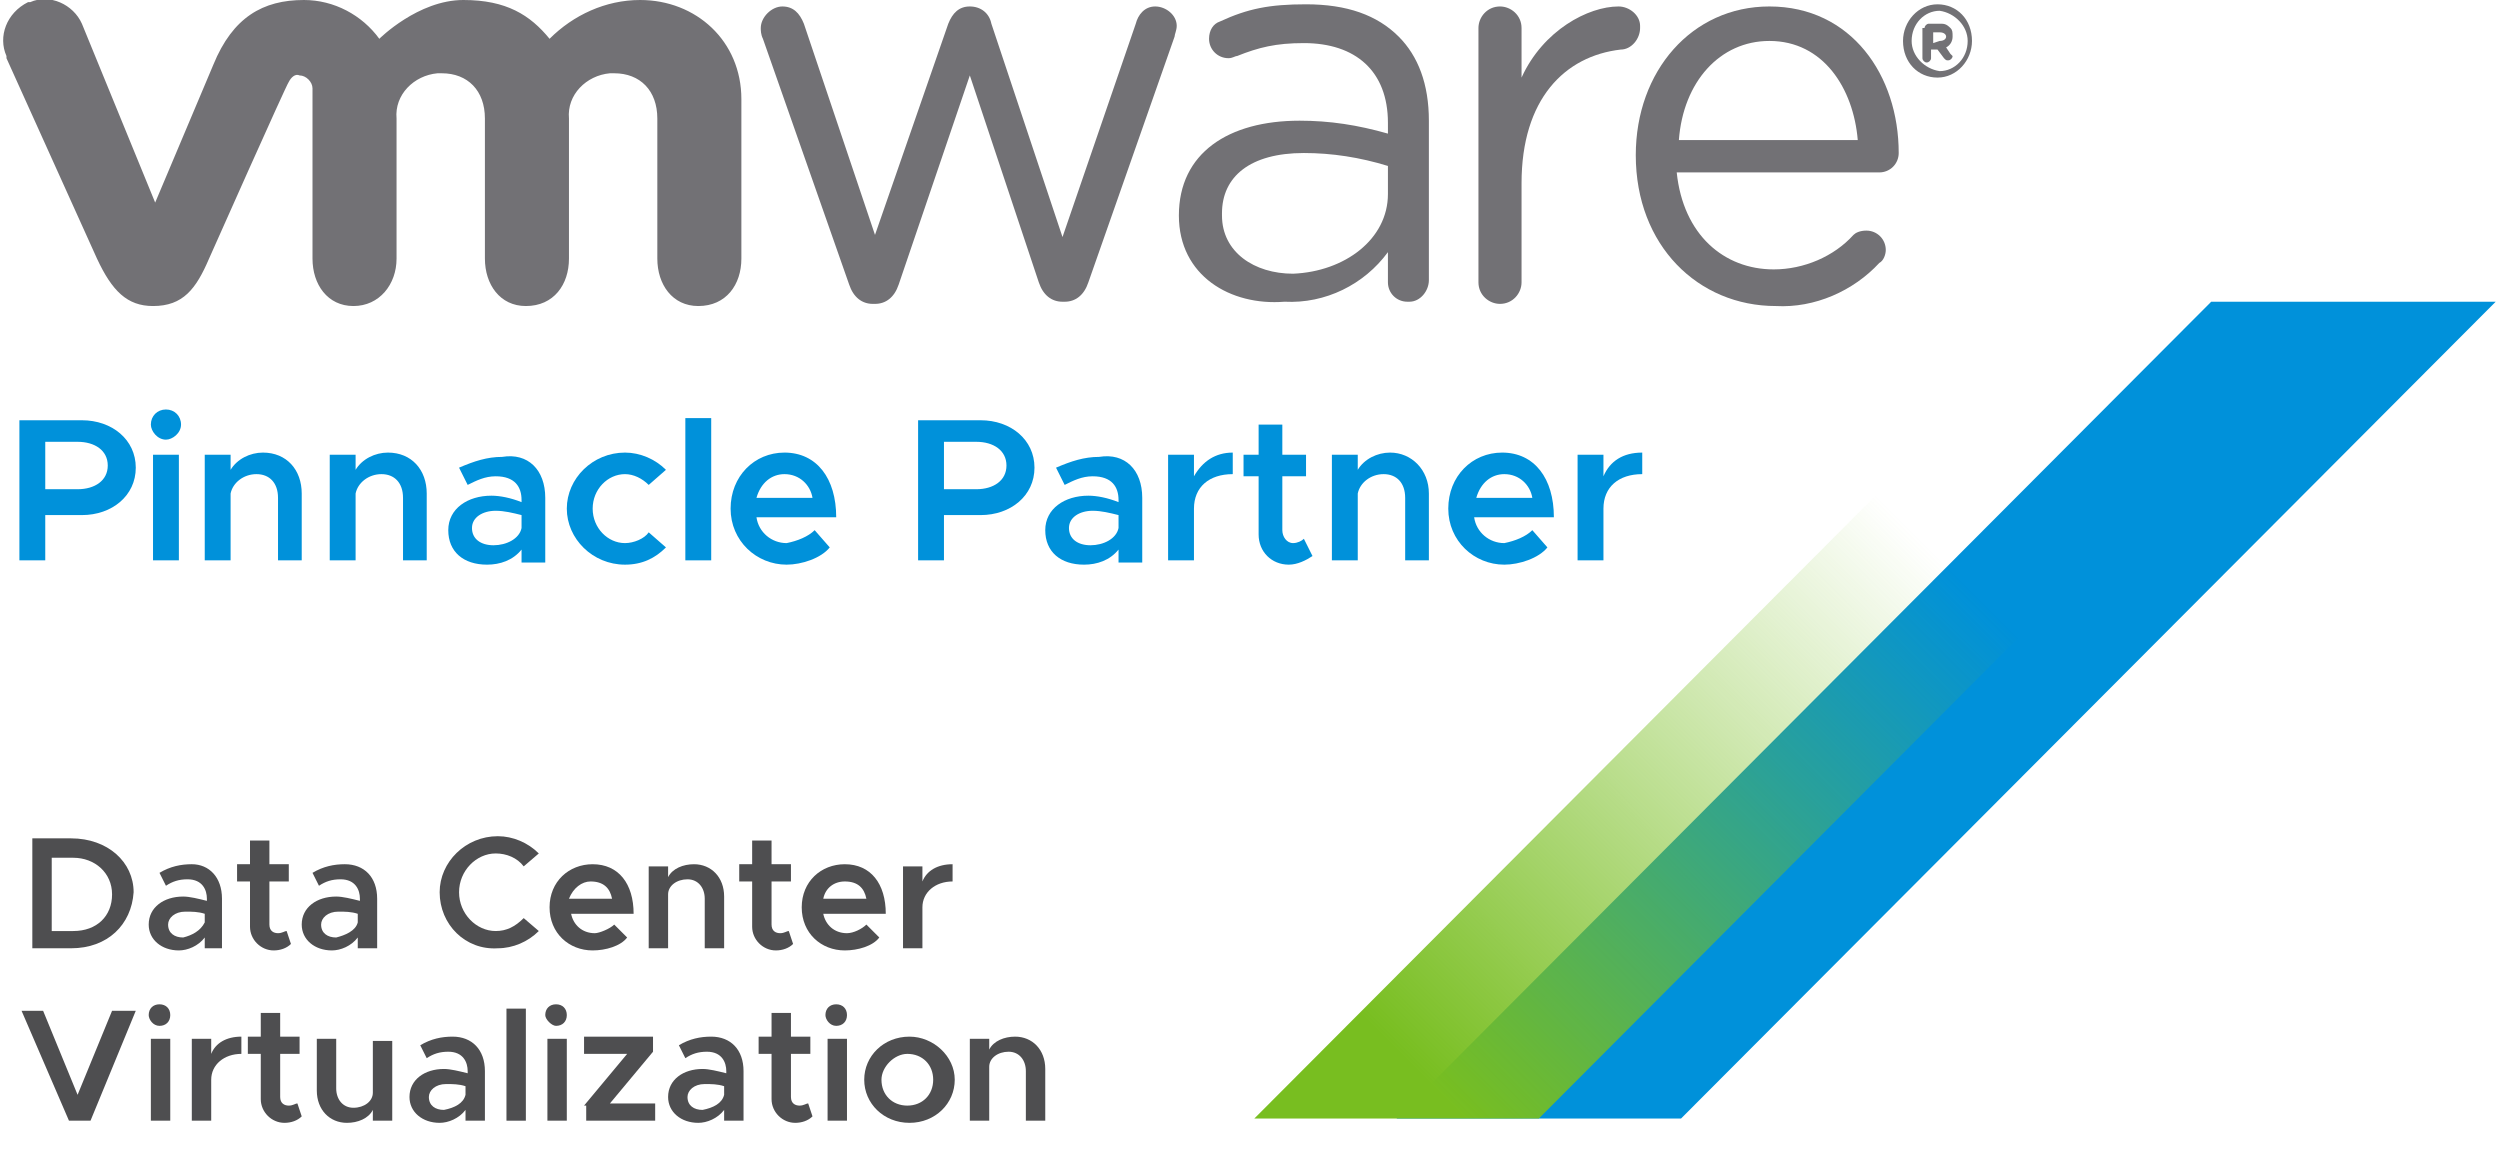 <svg xmlns="http://www.w3.org/2000/svg" xmlns:xlink="http://www.w3.org/1999/xlink" id="Layer_1" x="0px" y="0px" viewBox="0 0 116 54" style="enable-background:new 0 0 116 54;" xml:space="preserve"> <style type="text/css"> .st0{fill:none;} .st1{fill:#0091DA;} .st2{fill:url(#SVGID_1_);} .st3{fill:#727175;} .st4{enable-background:new ;} .st5{fill:#4E4E50;} </style> <rect class="st0" width="116" height="54"></rect> <path class="st1" d="M64.8,51.9L102.6,14h13.2L78,51.9H64.8z"></path> <linearGradient id="SVGID_1_" gradientUnits="userSpaceOnUse" x1="61.31" y1="1.396" x2="105.742" y2="45.828" gradientTransform="matrix(1 0 0 -1.001 0.17 56.569)"> <stop offset="0" style="stop-color:#78BE20"></stop> <stop offset="0.11" style="stop-color:#78BE20"></stop> <stop offset="0.46" style="stop-color:#78BE20;stop-opacity:0.34"></stop> <stop offset="0.65" style="stop-color:#78BE20;stop-opacity:0"></stop> <stop offset="1" style="stop-color:#78BE20;stop-opacity:0"></stop> </linearGradient> <path class="st2" d="M58.2,51.9L96,14h13.2L71.4,51.9H58.2z"></path> <path class="st3" d="M39.4,13.2l-4-11.4c-0.1-0.2-0.1-0.4-0.1-0.5c0-0.5,0.5-1,1-1c0.5,0,0.8,0.3,1,0.8l3.3,9.8L44,1.1 c0.2-0.5,0.5-0.8,1-0.8H45c0.5,0,0.9,0.3,1,0.8l3.3,9.9l3.4-9.9c0.1-0.4,0.4-0.8,0.9-0.8c0.5,0,1,0.4,1,0.9c0,0.2-0.1,0.4-0.1,0.5 l-4,11.4c-0.2,0.6-0.6,0.9-1.1,0.9h-0.1c-0.5,0-0.9-0.3-1.1-0.9L45,3.5l-3.3,9.7c-0.2,0.6-0.6,0.9-1.1,0.9h-0.1 C40,14.1,39.6,13.8,39.4,13.2"></path> <path class="st3" d="M68.6,1.3c0-0.5,0.4-1,1-1c0.5,0,1,0.4,1,1c0,0,0,0,0,0v2.3c1-2.2,3.1-3.3,4.5-3.3c0.5,0,1,0.4,1,0.9 c0,0,0,0.1,0,0.1c0,0.5-0.4,1-0.9,1c-2.6,0.3-4.6,2.3-4.6,6.2v4.6c0,0.5-0.4,1-1,1c0,0,0,0,0,0c-0.5,0-1-0.4-1-1c0,0,0,0,0,0 L68.6,1.3z"></path> <path class="st3" d="M86.2,6.5c-0.2-2.4-1.6-4.6-4.1-4.6c-2.3,0-4,1.9-4.2,4.6H86.2z M82.4,14.2c-3.6,0-6.5-2.8-6.5-7V7.2 c0-3.9,2.6-6.9,6.2-6.9c3.8,0,6,3.2,6,6.8c0,0.5-0.4,0.9-0.9,0.9l0,0h-9.4c0.3,2.9,2.2,4.5,4.5,4.5c1.4,0,2.8-0.6,3.7-1.6 c0.1-0.1,0.3-0.2,0.6-0.2c0.5,0,0.9,0.4,0.9,0.9c0,0,0,0,0,0c0,0.2-0.1,0.5-0.3,0.6C86,13.5,84.2,14.3,82.4,14.2"></path> <path class="st3" d="M64.4,9V7.7c-1.3-0.4-2.6-0.6-3.9-0.6c-2.5,0-3.8,1.1-3.8,2.8V10c0,1.7,1.5,2.7,3.3,2.7 C62.4,12.6,64.4,11.1,64.4,9 M54.7,10L54.7,10c0-2.9,2.3-4.4,5.6-4.4c1.4,0,2.7,0.2,4.1,0.6V5.7c0-2.4-1.5-3.7-3.9-3.7 c-1.3,0-2.1,0.2-3.1,0.6c-0.1,0-0.2,0.1-0.4,0.1c-0.5,0-0.9-0.4-0.9-0.9c0-0.4,0.2-0.7,0.5-0.8c1.3-0.6,2.3-0.8,4-0.8 c1.9,0,3.3,0.5,4.3,1.5c0.9,0.9,1.4,2.2,1.4,3.9v7.4c0,0.5-0.4,1-0.9,1c0,0,0,0-0.1,0c-0.5,0-0.9-0.4-0.9-0.9c0,0,0,0,0-0.1v-1.3 c-1.1,1.5-2.9,2.4-4.8,2.3C57.1,14.2,54.7,12.8,54.7,10"></path> <path class="st3" d="M3.8,1.1c-0.4-0.9-1.5-1.4-2.4-1c0,0-0.1,0-0.1,0C0.3,0.6-0.1,1.7,0.3,2.6c0,0,0,0,0,0.1L4.5,12 c0.7,1.5,1.4,2.2,2.6,2.2c1.4,0,2-0.8,2.6-2.2c0,0,3.6-8.1,3.7-8.2c0.1-0.2,0.3-0.4,0.5-0.3c0.3,0,0.6,0.3,0.6,0.6c0,0,0,0,0,0V12 c0,1.2,0.7,2.2,1.9,2.2s2-1,2-2.2V5.5c-0.1-1.1,0.8-2,1.9-2.1c0.1,0,0.1,0,0.2,0c1.2,0,2,0.8,2,2.1V12c0,1.2,0.7,2.2,1.9,2.2 c1.3,0,2-1,2-2.2V5.5c-0.1-1.1,0.8-2,1.9-2.1c0.1,0,0.1,0,0.2,0c1.2,0,2,0.8,2,2.1V12c0,1.2,0.7,2.2,1.9,2.2c1.3,0,2-1,2-2.2V4.6 c0-2.7-2.1-4.6-4.7-4.6c-1.6,0-3.1,0.7-4.2,1.8c-0.9-1.1-2-1.8-4-1.8c-2.1,0-3.9,1.8-3.9,1.8c-0.8-1.1-2.1-1.8-3.5-1.8 c-1.9,0-3.3,0.8-4.2,3L7.2,9.4L3.8,1.1z"></path> <path class="st3" d="M91.3,1.9L91.3,1.9c0-0.7-0.6-1.3-1.3-1.4c0,0,0,0,0,0c-0.7,0-1.3,0.6-1.3,1.4c0,0,0,0,0,0l0,0 c0,0.7,0.6,1.3,1.3,1.4c0,0,0,0,0,0C90.7,3.3,91.3,2.7,91.3,1.9C91.3,1.9,91.3,1.9,91.3,1.9 M88.3,1.9L88.3,1.9 c0-0.9,0.7-1.7,1.6-1.7c0.9,0,1.6,0.7,1.6,1.7c0,0,0,0,0,0l0,0c0,0.9-0.7,1.7-1.6,1.7C89,3.6,88.3,2.9,88.3,1.9 C88.3,1.9,88.3,1.9,88.3,1.9"></path> <path class="st3" d="M90,1.9c0.2,0,0.3-0.1,0.3-0.2l0,0c0-0.1-0.1-0.2-0.3-0.2h-0.3v0.5L90,1.9z M89.3,1.3c0-0.1,0.1-0.2,0.2-0.2 c0,0,0,0,0,0H90c0.2,0,0.3,0,0.5,0.2c0.1,0.1,0.1,0.2,0.1,0.4l0,0c0,0.2-0.1,0.4-0.3,0.5l0.2,0.3c0,0,0.1,0.1,0.1,0.1 c0,0.1-0.1,0.2-0.2,0.2c0,0,0,0,0,0c-0.1,0-0.1,0-0.2-0.1l-0.3-0.4h-0.3v0.4c0,0.1-0.1,0.2-0.2,0.2c0,0,0,0,0,0 c-0.1,0-0.2-0.1-0.2-0.2c0,0,0,0,0,0V1.3z"></path> <g class="st4"> <path class="st5" d="M1.5,38.9h1.8c1.7,0,2.9,1.1,2.9,2.5C6.1,42.9,5,44,3.3,44H1.5V38.9z M3.4,43.2c1.1,0,1.8-0.7,1.8-1.7 c0-1-0.8-1.7-1.8-1.7h-1v3.4H3.4z"></path> <path class="st5" d="M10.3,41.7V44H9.5v-0.5c-0.3,0.4-0.8,0.6-1.2,0.6c-0.8,0-1.4-0.5-1.4-1.2c0-0.8,0.7-1.3,1.6-1.3 c0.3,0,0.7,0.1,1.1,0.2v-0.1c0-0.4-0.2-0.9-0.9-0.9c-0.4,0-0.7,0.1-1,0.3l-0.3-0.6c0.5-0.3,1-0.4,1.5-0.4 C9.7,40.1,10.3,40.7,10.3,41.7z M9.5,42.8v-0.4c-0.3-0.1-0.6-0.1-0.9-0.1c-0.5,0-0.8,0.3-0.8,0.6c0,0.4,0.3,0.6,0.7,0.6 C8.9,43.4,9.3,43.2,9.5,42.8z"></path> <path class="st5" d="M13.5,43.8c-0.2,0.2-0.5,0.3-0.8,0.3c-0.6,0-1.1-0.5-1.1-1.1v-2.1H11v-0.8h0.6v-1.1h0.9v1.1h0.9v0.8h-0.9v2 c0,0.3,0.2,0.4,0.4,0.4c0.2,0,0.3-0.1,0.4-0.1L13.5,43.8z"></path> <path class="st5" d="M17.5,41.7V44h-0.9v-0.5c-0.3,0.4-0.8,0.6-1.2,0.6c-0.8,0-1.4-0.5-1.4-1.2c0-0.8,0.7-1.3,1.6-1.3 c0.3,0,0.7,0.1,1.1,0.2v-0.1c0-0.4-0.2-0.9-0.9-0.9c-0.4,0-0.7,0.1-1,0.3l-0.3-0.6c0.5-0.3,1-0.4,1.5-0.4 C16.9,40.1,17.5,40.7,17.5,41.7z M16.6,42.8v-0.4c-0.3-0.1-0.6-0.1-0.9-0.1c-0.5,0-0.8,0.3-0.8,0.6c0,0.4,0.3,0.6,0.7,0.6 C16,43.4,16.5,43.2,16.6,42.8z"></path> <path class="st5" d="M20.4,41.4c0-1.4,1.2-2.6,2.7-2.6c0.7,0,1.4,0.3,1.9,0.8l-0.7,0.6c-0.3-0.4-0.8-0.6-1.3-0.6 c-0.9,0-1.7,0.8-1.7,1.8c0,1,0.8,1.8,1.7,1.8c0.5,0,0.9-0.2,1.3-0.6l0.7,0.6c-0.5,0.5-1.2,0.8-1.9,0.8 C21.6,44.1,20.4,42.9,20.4,41.4z"></path> <path class="st5" d="M28.5,42.9l0.6,0.6c-0.3,0.4-1,0.6-1.6,0.6c-1.1,0-2-0.8-2-2c0-1.2,0.9-2,2-2c1.2,0,1.9,0.9,1.9,2.3h-2.9 c0.1,0.5,0.5,0.9,1.1,0.9C27.8,43.3,28.3,43.1,28.5,42.9z M26.4,41.7h2c-0.1-0.5-0.4-0.8-1-0.8C27,40.9,26.6,41.2,26.4,41.7z"></path> <path class="st5" d="M33.6,41.6V44h-0.9v-2.3c0-0.5-0.3-0.9-0.8-0.9s-0.9,0.3-0.9,0.7V44h-0.9v-3.8H31v0.5c0.2-0.4,0.7-0.6,1.2-0.6 C33,40.1,33.6,40.7,33.6,41.6z"></path> <path class="st5" d="M36.8,43.8c-0.2,0.2-0.5,0.3-0.8,0.3c-0.6,0-1.1-0.5-1.1-1.1v-2.1h-0.6v-0.8h0.6v-1.1h0.9v1.1h0.9v0.8h-0.9v2 c0,0.3,0.2,0.4,0.4,0.4c0.2,0,0.3-0.1,0.4-0.1L36.8,43.8z"></path> <path class="st5" d="M40.2,42.9l0.6,0.6c-0.3,0.4-1,0.6-1.6,0.6c-1.1,0-2-0.8-2-2c0-1.2,0.9-2,2-2c1.2,0,1.9,0.9,1.9,2.3h-2.9 c0.1,0.5,0.5,0.9,1.1,0.9C39.6,43.3,40,43.1,40.2,42.9z M38.2,41.7h2c-0.1-0.5-0.4-0.8-1-0.8C38.7,40.9,38.3,41.2,38.2,41.7z"></path> <path class="st5" d="M44.2,40.1v0.8c-0.8,0-1.4,0.5-1.4,1.2V44h-0.9v-3.8h0.9v0.7C43,40.4,43.5,40.1,44.2,40.1z"></path> </g> <g class="st4"> <path class="st5" d="M6.3,46.9L4.2,52h-1L1,46.9h1l1.6,3.9l1.6-3.9H6.3z"></path> <path class="st5" d="M6.9,47.1c0-0.3,0.2-0.5,0.5-0.5c0.3,0,0.5,0.2,0.5,0.5s-0.2,0.5-0.5,0.5C7.1,47.6,6.9,47.3,6.9,47.1z M7,48.2 h0.9V52H7V48.2z"></path> <path class="st5" d="M11.2,48.1v0.8c-0.8,0-1.4,0.5-1.4,1.2V52H8.9v-3.8h0.9v0.7C10,48.4,10.5,48.1,11.2,48.1z"></path> <path class="st5" d="M14,51.8c-0.2,0.2-0.5,0.3-0.8,0.3c-0.6,0-1.1-0.5-1.1-1.1v-2.1h-0.6v-0.8h0.6v-1.1H13v1.1h0.9v0.8H13v2 c0,0.3,0.2,0.4,0.4,0.4c0.2,0,0.3-0.1,0.4-0.1L14,51.8z"></path> <path class="st5" d="M18.2,48.2V52h-0.9v-0.5c-0.2,0.4-0.7,0.6-1.2,0.6c-0.8,0-1.4-0.6-1.4-1.5v-2.4h0.9v2.3c0,0.5,0.3,0.9,0.8,0.9 s0.9-0.3,0.9-0.7v-2.4H18.2z"></path> <path class="st5" d="M22.5,49.7V52h-0.9v-0.5c-0.3,0.4-0.8,0.6-1.2,0.6c-0.8,0-1.4-0.5-1.4-1.2c0-0.8,0.7-1.3,1.6-1.3 c0.3,0,0.7,0.1,1.1,0.2v-0.1c0-0.4-0.2-0.9-0.9-0.9c-0.4,0-0.7,0.1-1,0.3l-0.3-0.6c0.5-0.3,1-0.4,1.5-0.4 C21.9,48.1,22.5,48.7,22.5,49.7z M21.6,50.8v-0.4c-0.3-0.1-0.6-0.1-0.9-0.1c-0.5,0-0.8,0.3-0.8,0.6c0,0.4,0.3,0.6,0.7,0.6 C21.1,51.4,21.5,51.2,21.6,50.8z"></path> <path class="st5" d="M23.5,46.8h0.9V52h-0.9V46.8z"></path> <path class="st5" d="M25.3,47.1c0-0.3,0.2-0.5,0.5-0.5c0.3,0,0.5,0.2,0.5,0.5s-0.2,0.5-0.5,0.5C25.6,47.6,25.3,47.3,25.3,47.1z M25.4,48.2h0.9V52h-0.9V48.2z"></path> <path class="st5" d="M27.1,51.3l2-2.4h-2v-0.8h3.2l0,0.7l-2,2.4h2.1V52h-3.2V51.3z"></path> <path class="st5" d="M34.5,49.7V52h-0.9v-0.5c-0.3,0.4-0.8,0.6-1.2,0.6c-0.8,0-1.4-0.5-1.4-1.2c0-0.8,0.7-1.3,1.6-1.3 c0.3,0,0.7,0.1,1.1,0.2v-0.1c0-0.4-0.2-0.9-0.9-0.9c-0.4,0-0.7,0.1-1,0.3l-0.3-0.6c0.5-0.3,1-0.4,1.5-0.4 C33.9,48.1,34.5,48.7,34.5,49.7z M33.6,50.8v-0.4c-0.3-0.1-0.6-0.1-0.9-0.1c-0.5,0-0.8,0.3-0.8,0.6c0,0.4,0.3,0.6,0.7,0.6 C33.1,51.4,33.5,51.2,33.6,50.8z"></path> <path class="st5" d="M37.7,51.8c-0.2,0.2-0.5,0.3-0.8,0.3c-0.6,0-1.1-0.5-1.1-1.1v-2.1h-0.6v-0.8h0.6v-1.1h0.9v1.1h0.9v0.8h-0.9v2 c0,0.3,0.2,0.4,0.4,0.4c0.2,0,0.3-0.1,0.4-0.1L37.7,51.8z"></path> <path class="st5" d="M38.3,47.1c0-0.3,0.2-0.5,0.5-0.5c0.3,0,0.5,0.2,0.5,0.5s-0.2,0.5-0.5,0.5C38.5,47.6,38.3,47.3,38.3,47.1z M38.4,48.2h0.9V52h-0.9V48.2z"></path> <path class="st5" d="M40.1,50.1c0-1.1,0.9-2,2.1-2c1.1,0,2.1,0.9,2.1,2s-0.9,2-2.1,2C41,52.1,40.1,51.2,40.1,50.1z M43.3,50.1 c0-0.7-0.5-1.2-1.2-1.2c-0.6,0-1.2,0.6-1.2,1.2c0,0.7,0.5,1.2,1.2,1.2C42.8,51.3,43.3,50.8,43.3,50.1z"></path> <path class="st5" d="M48.5,49.6V52h-0.9v-2.3c0-0.5-0.3-0.9-0.8-0.9s-0.9,0.3-0.9,0.7V52H45v-3.8h0.9v0.5c0.2-0.4,0.7-0.6,1.2-0.6 C47.9,48.1,48.5,48.7,48.5,49.6z"></path> </g> <g> <path class="st1" d="M0.9,19.5h2.9c1.4,0,2.5,0.9,2.5,2.2c0,1.3-1.1,2.2-2.5,2.2H2.1V26H0.9V19.5z M3.6,22.7c0.8,0,1.4-0.4,1.4-1.1 c0-0.7-0.6-1.1-1.4-1.1H2.1v2.2H3.6z"></path> <path class="st1" d="M7,19.7C7,19.3,7.3,19,7.7,19c0.4,0,0.7,0.3,0.7,0.7S8,20.4,7.7,20.4C7.3,20.4,7,20,7,19.7z M7.1,21.1h1.2V26 H7.1V21.1z"></path> <path class="st1" d="M14,22.9V26h-1.1v-2.9c0-0.7-0.4-1.1-1-1.1s-1.1,0.4-1.2,0.9V26H9.5v-4.9h1.2v0.7c0.3-0.5,0.9-0.8,1.5-0.8 C13.3,21,14,21.8,14,22.9z"></path> <path class="st1" d="M19.8,22.9V26h-1.1v-2.9c0-0.7-0.4-1.1-1-1.1s-1.1,0.4-1.2,0.9V26h-1.2v-4.9h1.2v0.7c0.3-0.5,0.9-0.8,1.5-0.8 C19.1,21,19.8,21.8,19.8,22.9z"></path> <path class="st1" d="M25.3,23.1v3h-1.1v-0.6c-0.4,0.5-1,0.7-1.6,0.7c-1.1,0-1.8-0.6-1.8-1.6c0-1,0.9-1.6,2-1.6 c0.4,0,0.9,0.1,1.4,0.3v-0.1c0-0.6-0.3-1.1-1.2-1.1c-0.5,0-0.9,0.2-1.3,0.4l-0.4-0.8c0.7-0.3,1.3-0.5,2-0.5 C24.5,21,25.3,21.8,25.3,23.1z M24.2,24.5v-0.6c-0.4-0.1-0.8-0.2-1.2-0.2c-0.6,0-1.1,0.3-1.1,0.8s0.4,0.8,1,0.8 C23.5,25.3,24.1,25,24.2,24.5z"></path> <path class="st1" d="M26.3,23.6c0-1.4,1.2-2.6,2.7-2.6c0.7,0,1.4,0.3,1.9,0.8l-0.8,0.7C29.8,22.2,29.4,22,29,22 c-0.8,0-1.5,0.7-1.5,1.6c0,0.9,0.7,1.6,1.5,1.6c0.4,0,0.9-0.2,1.1-0.5l0.8,0.7c-0.5,0.5-1.1,0.8-1.9,0.8 C27.5,26.2,26.3,25,26.3,23.6z"></path> <path class="st1" d="M31.8,19.4h1.2V26h-1.2V19.4z"></path> <path class="st1" d="M37.8,24.6l0.7,0.8c-0.4,0.5-1.3,0.8-2,0.8c-1.4,0-2.6-1.1-2.6-2.6c0-1.5,1.1-2.6,2.5-2.6c1.5,0,2.4,1.2,2.4,3 h-3.7c0.1,0.7,0.7,1.2,1.4,1.2C37,25.1,37.5,24.9,37.8,24.6z M35.1,23.1h2.6c-0.1-0.6-0.6-1.1-1.3-1.1C35.8,22,35.3,22.4,35.1,23.1 z"></path> <path class="st1" d="M42.6,19.5h2.9c1.4,0,2.5,0.9,2.5,2.2c0,1.3-1.1,2.2-2.5,2.2h-1.7V26h-1.2V19.5z M45.3,22.7 c0.8,0,1.4-0.4,1.4-1.1c0-0.7-0.6-1.1-1.4-1.1h-1.5v2.2H45.3z"></path> <path class="st1" d="M53,23.1v3h-1.1v-0.6c-0.4,0.5-1,0.7-1.6,0.7c-1.1,0-1.8-0.6-1.8-1.6c0-1,0.9-1.6,2-1.6c0.4,0,0.9,0.1,1.4,0.3 v-0.1c0-0.6-0.3-1.1-1.2-1.1c-0.5,0-0.9,0.2-1.3,0.4l-0.4-0.8c0.7-0.3,1.3-0.5,2-0.5C52.2,21,53,21.8,53,23.1z M51.9,24.5v-0.6 c-0.4-0.1-0.8-0.2-1.2-0.2c-0.6,0-1.1,0.3-1.1,0.8s0.4,0.8,1,0.8C51.2,25.3,51.8,25,51.9,24.5z"></path> <path class="st1" d="M57.2,21v1c-1.1,0-1.8,0.6-1.8,1.6V26h-1.2v-4.9h1.2v1C55.8,21.4,56.4,21,57.2,21z"></path> <path class="st1" d="M60.9,25.8c-0.3,0.2-0.7,0.4-1.1,0.4c-0.8,0-1.4-0.6-1.4-1.4v-2.7h-0.7v-1h0.7v-1.4h1.1v1.4h1.1v1h-1.1v2.5 c0,0.3,0.2,0.6,0.5,0.6c0.2,0,0.4-0.1,0.5-0.2L60.9,25.8z"></path> <path class="st1" d="M66.3,22.9V26h-1.1v-2.9c0-0.7-0.4-1.1-1-1.1s-1.1,0.4-1.2,0.9V26h-1.2v-4.9h1.2v0.7c0.3-0.5,0.9-0.8,1.5-0.8 C65.5,21,66.3,21.8,66.3,22.9z"></path> <path class="st1" d="M71.1,24.6l0.7,0.8c-0.4,0.5-1.3,0.8-2,0.8c-1.4,0-2.6-1.1-2.6-2.6c0-1.5,1.1-2.6,2.5-2.6c1.5,0,2.4,1.2,2.4,3 h-3.7c0.1,0.7,0.7,1.2,1.4,1.2C70.3,25.1,70.8,24.9,71.1,24.6z M68.5,23.1h2.6C71,22.5,70.5,22,69.8,22 C69.2,22,68.7,22.4,68.5,23.1z"></path> <path class="st1" d="M76.2,21v1c-1.1,0-1.8,0.6-1.8,1.6V26h-1.2v-4.9h1.2v1C74.7,21.4,75.3,21,76.2,21z"></path> </g> </svg>